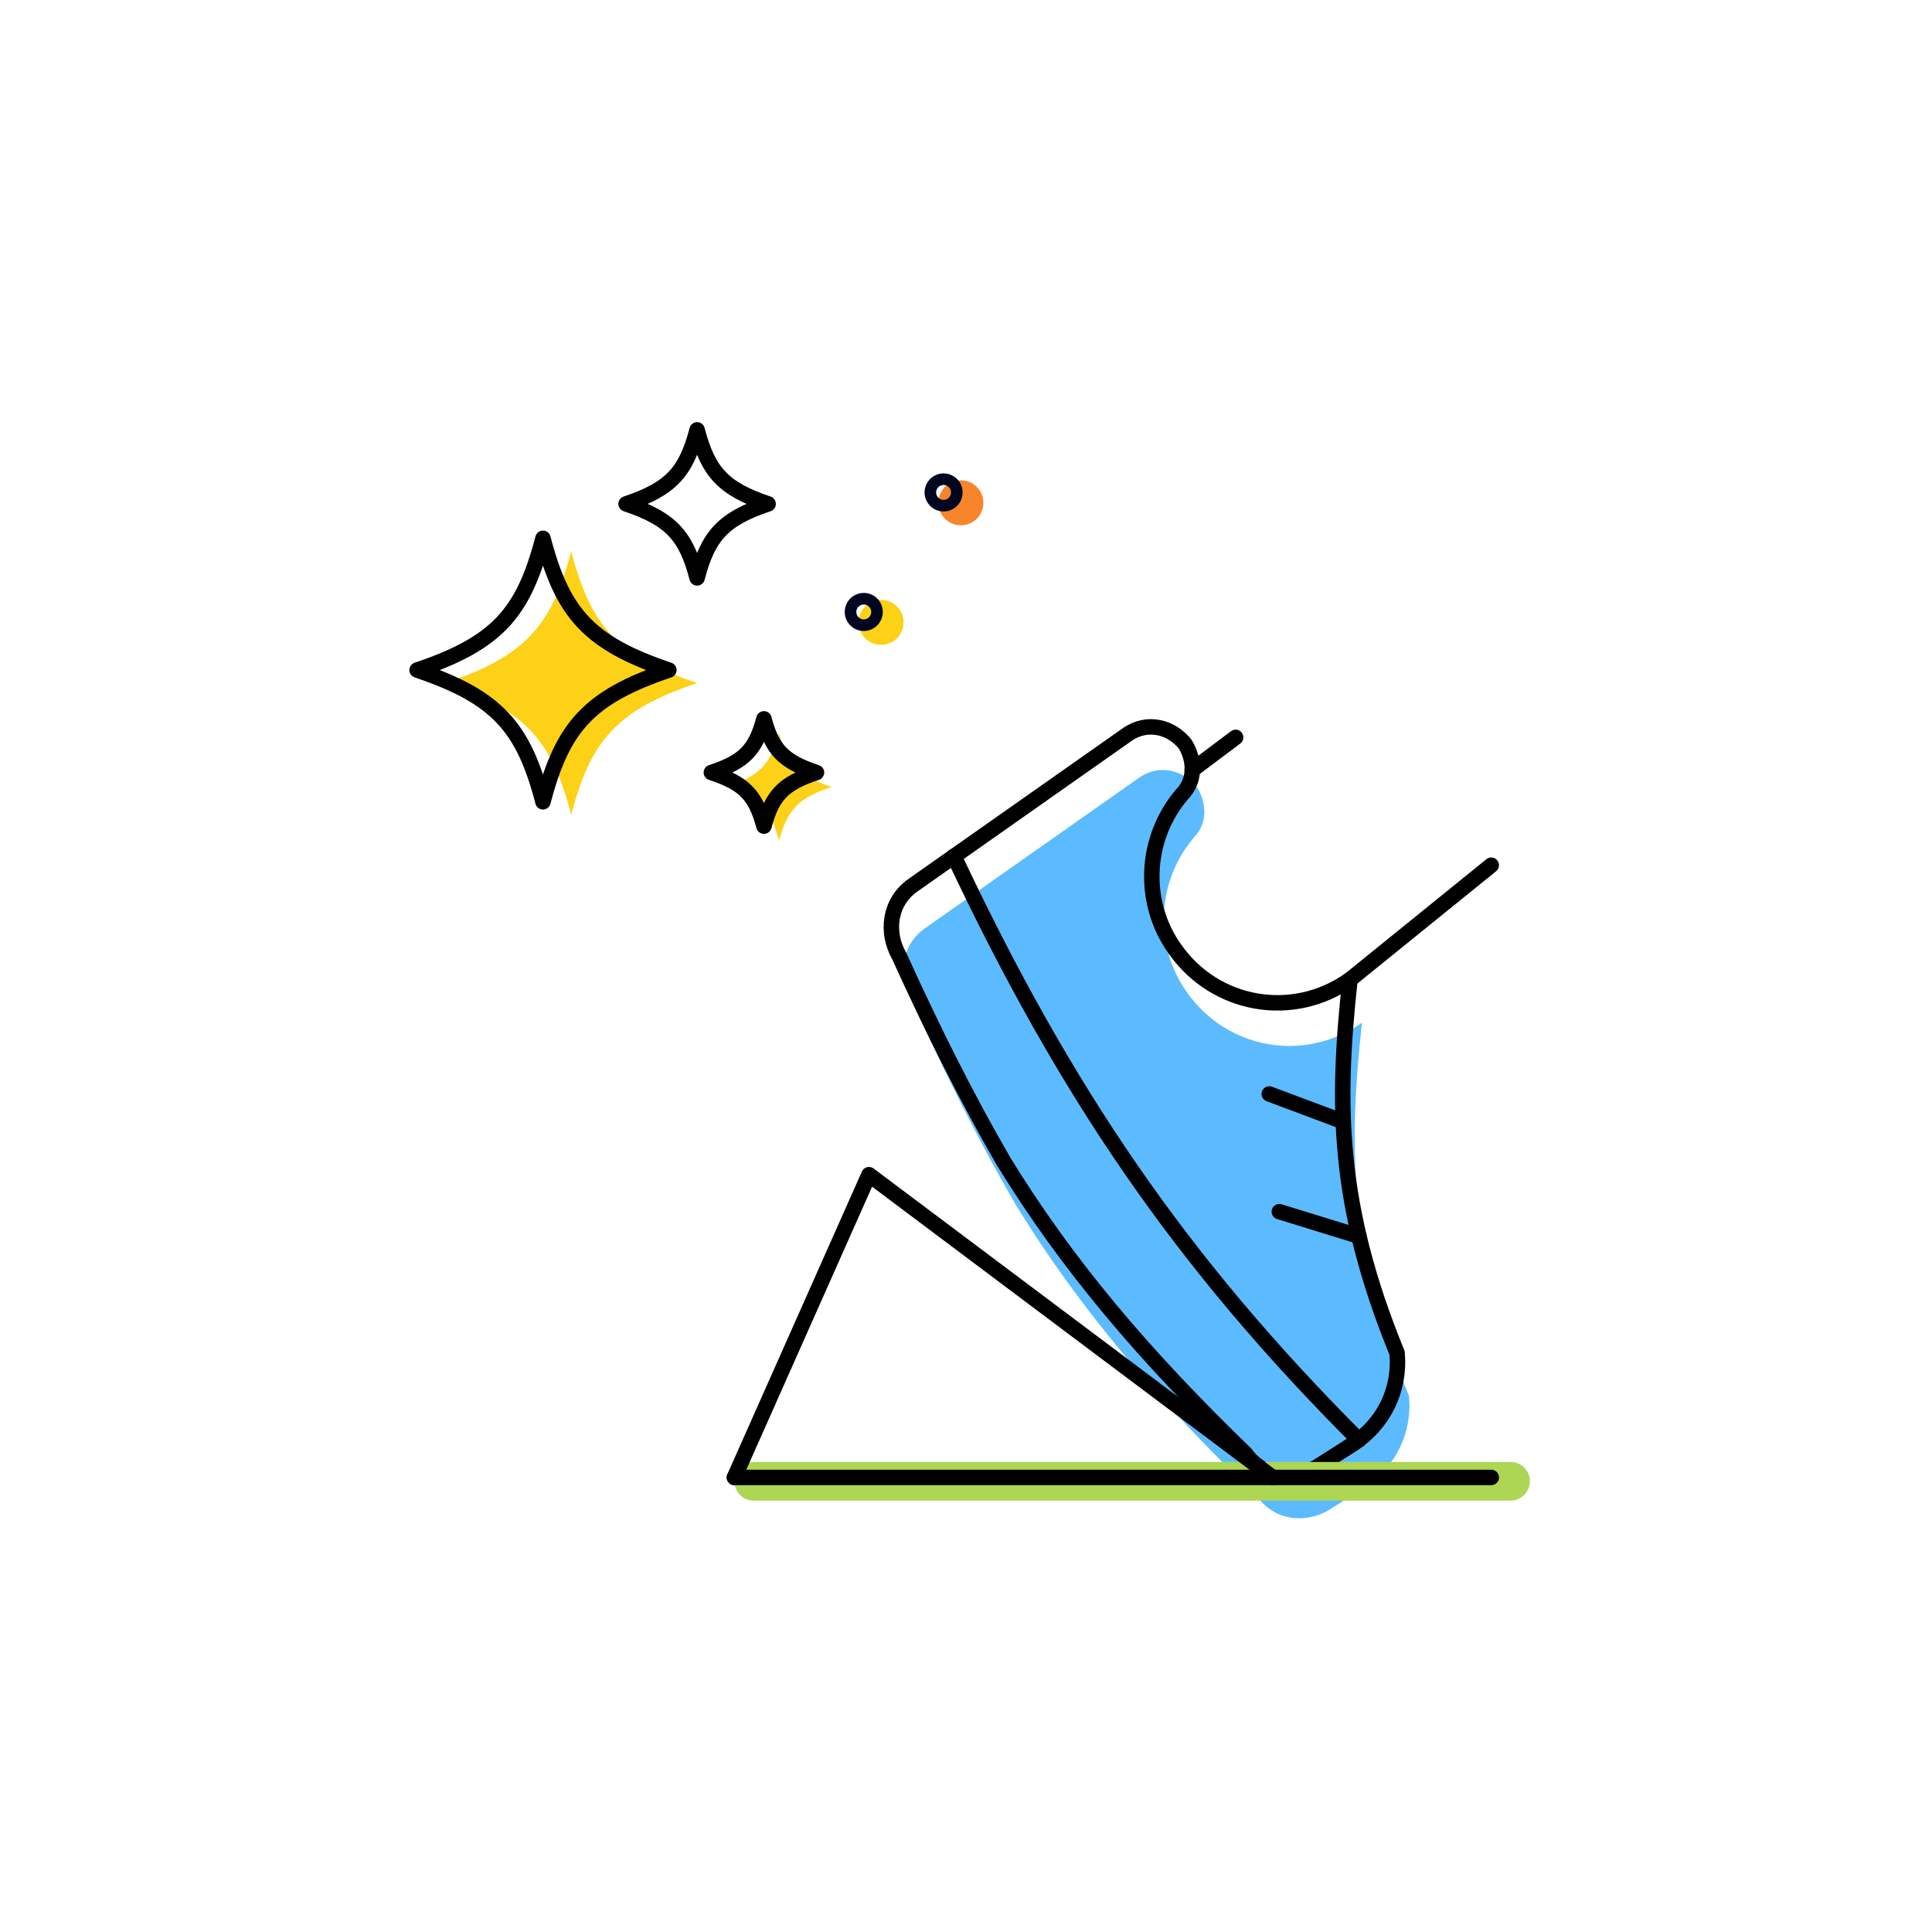 <svg width="750" height="750" viewBox="0 0 750 750" fill="none" xmlns="http://www.w3.org/2000/svg">
<rect x="0" y="0" width="750" height="750" fill="#333333" stroke="none"/>
<g clip-path="url(#clip0_2719_452)">
<path d="M750 0H0V750H750V0Z" fill="white"/>
<rect width="450" height="450" transform="translate(150 150)" fill="white"/>
<path d="M528.704 397.004C506.505 412.674 476.471 407.451 460.801 385.252C447.742 366.97 449.048 342.16 463.413 325.184C468.636 319.961 468.636 312.126 464.718 305.597C459.495 299.068 450.354 296.456 442.519 301.679L358.947 360.441C349.806 366.97 348.5 378.723 353.723 387.863C366.782 416.591 379.84 442.707 394.204 467.518C419.014 507.998 449.048 543.257 488.223 581.125C494.752 590.266 506.505 591.571 515.645 586.347L530.009 577.207C541.762 569.372 548.291 556.315 546.985 541.951C523.48 484.495 523.48 445.319 528.704 397.004Z" fill="#5CBBFF"/>
<path d="M524.061 380.271C501.862 395.941 471.828 390.718 456.158 368.519C443.099 350.237 444.405 325.427 458.77 308.451C463.993 303.228 463.993 295.393 460.075 288.864C454.852 282.334 445.711 279.723 437.876 284.946L354.304 343.708C345.163 350.237 343.857 361.989 349.08 371.13C362.139 399.858 375.197 425.974 389.561 450.785C414.371 491.265 444.405 526.523 483.58 564.392C490.109 573.533 501.862 574.837 511.002 569.614L525.366 560.473C537.119 552.639 543.648 539.582 542.342 525.218C518.837 467.762 518.837 428.586 524.061 380.271Z" stroke="black" stroke-width="6" stroke-miterlimit="10" stroke-linecap="round" stroke-linejoin="round"/>
<path d="M370.33 332.414C413.422 423.821 458.28 489.786 527.488 558.994" stroke="black" stroke-width="6" stroke-miterlimit="10" stroke-linecap="round" stroke-linejoin="round"/>
<path d="M492.721 424.67L521.367 435.399" stroke="black" stroke-width="6" stroke-miterlimit="10" stroke-linecap="round" stroke-linejoin="round"/>
<path d="M496.639 470.372L527.488 479.88" stroke="black" stroke-width="6" stroke-miterlimit="10" stroke-linecap="round" stroke-linejoin="round"/>
<path d="M586.405 575.033H292.595" stroke="#ACD653" stroke-width="15" stroke-miterlimit="10" stroke-linecap="round" stroke-linejoin="round"/>
<path d="M578.905 573.533H285.095" stroke="black" stroke-width="6" stroke-miterlimit="10" stroke-linecap="round" stroke-linejoin="round"/>
<path d="M494.026 573.533L337.328 456.009L285.095 573.533" stroke="black" stroke-width="6" stroke-miterlimit="10" stroke-linecap="round" stroke-linejoin="round"/>
<path d="M524.061 380.271L578.905 335.873" stroke="black" stroke-width="6" stroke-miterlimit="10" stroke-linecap="round" stroke-linejoin="round"/>
<path d="M462.809 298.901L479.662 286.253" stroke="black" stroke-width="6" stroke-miterlimit="10" stroke-linecap="round" stroke-linejoin="round"/>
<circle cx="373.017" cy="195.19" r="8.732" fill="#F8842C"/>
<circle cx="366.3" cy="191.16" r="5.138" stroke="#000520" stroke-width="4.5"/>
<circle cx="342.029" cy="241.589" r="8.732" fill="#FCD116"/>
<circle cx="335.313" cy="237.558" r="5.138" stroke="#000520" stroke-width="4.5"/>
<path d="M270.615 265.16C239.555 275.626 229.316 287.281 221.745 316.308C214.173 287.281 203.934 275.626 172.874 265.16C203.934 254.693 214.173 243.039 221.745 214.011C229.316 243.039 239.555 254.693 270.615 265.16Z" fill="#FCD116"/>
<path d="M259.651 260.121C228.591 270.587 218.352 282.242 210.781 311.269C203.209 282.242 192.97 270.587 161.91 260.121C192.97 249.654 203.209 238 210.781 208.972C218.352 238 228.591 249.654 259.651 260.121Z" stroke="black" stroke-width="6" stroke-linecap="round" stroke-linejoin="round"/>
<path d="M298.182 195.606C280.662 201.486 274.886 208.034 270.615 224.342C266.345 208.034 260.569 201.486 243.049 195.606C260.569 189.725 266.345 183.177 270.615 166.869C274.886 183.177 280.662 189.725 298.182 195.606Z" stroke="black" stroke-width="6" stroke-linecap="round" stroke-linejoin="round"/>
<path d="M322.839 305.483C309.872 309.744 305.597 314.489 302.435 326.307C299.274 314.489 294.999 309.744 282.031 305.483C294.999 301.222 299.274 296.477 302.435 284.66C305.597 296.477 309.872 301.222 322.839 305.483Z" fill="#FCD116"/>
<path d="M316.96 299.885C303.992 304.145 299.717 308.89 296.555 320.708C293.394 308.89 289.119 304.145 276.151 299.885C289.119 295.623 293.394 290.879 296.555 279.061C299.717 290.879 303.992 295.623 316.96 299.885Z" stroke="black" stroke-width="6" stroke-linecap="round" stroke-linejoin="round"/>
</g>
<defs>
<clipPath id="clip0_2719_452">
<rect width="750" height="750" fill="white"/>
</clipPath>
</defs>
</svg>
